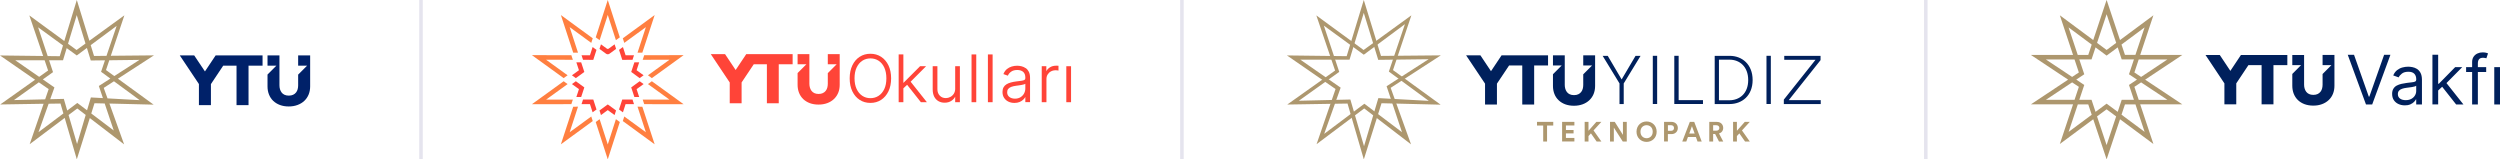 <?xml version="1.0" encoding="UTF-8"?><svg xmlns="http://www.w3.org/2000/svg" viewBox="0 0 705.94 45"><defs><style>.d{fill:#00205c;}.e{fill:#002169;}.f{fill:#ff4438;}.g{fill:#ff7f40;}.h{fill:#ad976e;}.i{fill:none;stroke:#e5e4ee;stroke-miterlimit:10;}</style></defs><g id="a"/><g id="b"><g id="c"><g><g><polygon class="f" points="210.72 15.29 207.73 19.77 204.74 15.29 200.71 15.29 206.05 23.28 206.06 23.27 206.06 29.16 209.41 29.16 209.41 23.28 209.41 23.28 212.84 18.15 216.55 18.15 216.55 29.16 219.9 29.16 219.9 18.15 223.82 18.15 223.82 15.29 210.72 15.29"/><path class="f" d="M233.75,15.29v2.86h2.5l-2.5,2.5v3.01c0,.38-.05,.74-.14,1.08-.09,.34-.24,.64-.45,.91-.21,.27-.48,.48-.81,.64-.33,.16-.73,.24-1.2,.24s-.87-.08-1.2-.24c-.33-.16-.6-.37-.8-.64-.2-.27-.35-.57-.45-.91-.1-.34-.15-.7-.15-1.08V15.29h-3.33v2.86h2.48l-2.48,2.48v3.3c0,.84,.14,1.6,.41,2.28,.27,.69,.67,1.27,1.17,1.76,.51,.49,1.13,.87,1.86,1.15,.73,.27,1.55,.41,2.47,.41s1.72-.14,2.46-.41c.74-.27,1.37-.66,1.89-1.15,.52-.49,.92-1.08,1.21-1.76s.42-1.45,.42-2.28V15.29h-3.35Z"/><g><path class="f" d="M248.81,16.04c-.88-.57-1.89-.86-3.03-.86s-2.15,.29-3.03,.86c-.88,.57-1.57,1.38-2.07,2.42-.49,1.03-.75,2.26-.75,3.66s.25,2.63,.75,3.66c.5,1.04,1.19,1.85,2.07,2.42,.88,.57,1.89,.86,3.03,.86s2.15-.29,3.03-.86c.87-.57,1.57-1.38,2.07-2.42,.5-1.03,.75-2.26,.75-3.66s-.25-2.62-.75-3.66c-.5-1.04-1.2-1.85-2.07-2.42Zm-.72,11.02c-.67,.44-1.45,.66-2.3,.66s-1.63-.22-2.3-.67c-.67-.44-1.21-1.09-1.6-1.92-.39-.83-.59-1.85-.59-3.03s.2-2.2,.59-3.03c.39-.83,.93-1.48,1.61-1.92,.67-.44,1.45-.66,2.3-.66s1.63,.22,2.3,.66c.67,.44,1.21,1.08,1.6,1.92,.39,.84,.59,1.86,.59,3.03h0c0,1.18-.19,2.2-.58,3.03-.39,.83-.93,1.48-1.61,1.92Z"/><polygon class="f" points="261.5 18.7 259.8 18.7 255.11 23.4 255.09 23.4 255.09 15.37 253.76 15.37 253.76 28.86 255.09 28.86 255.09 24.94 256.15 23.95 260.01 28.83 260.03 28.86 261.73 28.86 257.14 23.07 261.5 18.7"/><path class="f" d="M269.73,24.96c0,.59-.13,1.1-.39,1.5-.26,.4-.6,.72-1,.92-.4,.21-.83,.32-1.26,.32-.69,0-1.27-.23-1.71-.69-.44-.46-.67-1.07-.67-1.82v-6.49h-1.33v6.56c0,.8,.15,1.48,.43,2.04,.29,.55,.69,.98,1.2,1.27,.51,.29,1.09,.43,1.74,.43,.75,0,1.39-.18,1.91-.53,.47-.31,.83-.71,1.07-1.17v1.56h1.33v-10.16h-1.33v6.26Z"/><rect class="f" x="274.34" y="15.37" width="1.33" height="13.49"/><rect class="f" x="278.96" y="15.37" width="1.33" height="13.49"/><path class="f" d="M289.62,19.24c-.36-.25-.76-.43-1.18-.53-.42-.1-.83-.15-1.21-.15-.51,0-1.03,.07-1.53,.22-.5,.15-.96,.39-1.37,.72-.41,.34-.73,.79-.96,1.34l-.03,.08,1.26,.45,.03-.07c.17-.41,.48-.78,.92-1.08,.44-.31,1.01-.46,1.71-.46s1.3,.19,1.69,.56c.39,.37,.58,.9,.58,1.55v.23c0,.22-.09,.37-.26,.47-.19,.11-.48,.19-.86,.24-.39,.05-.86,.11-1.42,.18-.57,.07-1.09,.17-1.56,.3-.48,.13-.89,.3-1.24,.52-.35,.22-.63,.51-.82,.86-.19,.35-.29,.78-.29,1.29,0,.66,.15,1.22,.46,1.68,.3,.46,.72,.82,1.22,1.06,.51,.24,1.08,.36,1.69,.36,.56,0,1.06-.09,1.48-.27,.42-.18,.77-.42,1.06-.7,.22-.23,.41-.47,.54-.71v1.45h1.33v-6.87c0-.68-.12-1.25-.34-1.69-.23-.45-.53-.8-.89-1.05Zm-.09,4.42v1.28c0,.53-.12,1.02-.36,1.46-.24,.44-.58,.79-1.01,1.06-.43,.26-.96,.4-1.56,.4-.63,0-1.16-.16-1.58-.48-.42-.32-.62-.76-.62-1.34,0-.38,.1-.7,.3-.94,.2-.24,.5-.44,.88-.58,.39-.14,.87-.25,1.43-.32,.21-.03,.44-.06,.7-.09,.26-.03,.53-.08,.79-.13,.27-.05,.5-.11,.71-.17,.13-.04,.24-.09,.32-.14Z"/><path class="f" d="M298.51,18.55c-.12,0-.23,0-.32,0-.64,0-1.23,.16-1.73,.48-.45,.28-.78,.64-1,1.08v-1.41h-1.3v10.16h1.33v-6.54c0-.48,.11-.91,.34-1.28s.54-.67,.93-.88c.39-.21,.84-.32,1.35-.32,.15,0,.29,0,.41,.03,.13,.02,.22,.03,.27,.04l.1,.02v-1.36h-.08c-.08,0-.18-.01-.29-.02Z"/><rect class="f" x="301.1" y="18.7" width="1.34" height="10.16"/></g><polygon class="g" points="171.62 0 168.22 10.54 168.41 10.68 168.71 10.9 168.83 10.99 169.32 11.34 171.62 4.21 173.92 11.34 174.41 10.99 174.53 10.9 174.83 10.68 175.02 10.54 171.62 0"/><polygon class="f" points="181.74 21.26 181.25 21.61 181.12 21.7 180.83 21.92 180.63 22.06 178.24 20.32 179.13 17.61 179.36 17.61 179.73 17.61 180.49 17.61 179.76 19.83 181.74 21.26"/><polygon class="f" points="168.44 30.92 168.25 31.06 167.95 31.27 167.83 31.36 167.34 31.72 166.59 29.4 164.21 29.4 164.4 28.83 164.45 28.68 164.56 28.33 164.63 28.11 167.53 28.1 168.44 30.92"/><polygon class="f" points="165 20.32 162.61 22.06 162.41 21.92 162.12 21.7 161.99 21.61 161.5 21.26 163.48 19.83 162.75 17.61 163.51 17.61 163.88 17.61 164.11 17.61 164.11 17.61 165 20.32"/><polygon class="g" points="171.62 40.79 169.32 33.65 168.83 34.01 168.71 34.1 168.41 34.32 168.22 34.46 171.62 45 175.02 34.46 174.83 34.32 174.53 34.1 174.41 34.01 173.92 33.65 171.62 40.79"/><polygon class="g" points="167.38 34.18 158.38 40.75 161.86 30.13 162.09 30.13 162.46 30.13 162.61 30.13 163.22 30.12 160.86 37.34 166.96 32.89 167.14 33.46 167.19 33.61 167.3 33.96 167.38 34.18"/><polygon class="g" points="150.2 29.43 161.33 29.41 161.34 29.41 161.41 29.18 161.52 28.83 161.57 28.69 161.76 28.12 154.2 28.13 160.28 23.74 159.78 23.39 159.66 23.3 159.36 23.08 159.17 22.94 150.2 29.43"/><polygon class="f" points="165 24.68 164.11 27.39 163.88 27.39 163.51 27.39 163.36 27.39 162.75 27.39 163.48 25.17 161.5 23.74 161.99 23.39 162.12 23.3 162.41 23.08 162.61 22.94 165 24.68"/><polygon class="g" points="159.17 22.06 159.36 21.92 159.78 21.61 159.79 21.61 160.28 21.26 154.2 16.87 161.76 16.88 161.57 16.31 161.52 16.17 161.41 15.81 161.34 15.59 150.2 15.57 159.17 22.06"/><polygon class="g" points="184.86 4.25 181.38 14.87 181.15 14.87 180.63 14.87 180.02 14.88 182.38 7.66 176.28 12.11 176.1 11.54 176.05 11.39 175.94 11.04 175.86 10.82 184.86 4.25"/><polygon class="f" points="179.03 29.4 176.65 29.4 175.9 31.72 175.41 31.36 175.29 31.27 174.99 31.06 174.8 30.92 175.71 28.1 178.61 28.11 178.61 28.11 178.68 28.33 178.79 28.68 178.84 28.83 179.03 29.4"/><polygon class="f" points="173.96 31.19 173.89 31.42 173.77 31.77 173.73 31.91 173.54 32.49 171.62 31.09 169.7 32.49 169.51 31.91 169.47 31.77 169.35 31.42 169.28 31.19 171.62 29.49 173.96 31.19"/><polygon class="g" points="167.38 10.82 167.3 11.04 167.19 11.39 167.14 11.54 166.96 12.11 160.86 7.66 163.22 14.88 162.61 14.87 162.09 14.87 161.86 14.87 158.38 4.25 167.38 10.82"/><polygon class="f" points="179.03 15.6 178.84 16.17 178.79 16.32 178.68 16.67 178.61 16.89 175.71 16.9 174.8 14.08 174.99 13.94 175.29 13.73 175.41 13.64 175.9 13.28 176.65 15.6 179.03 15.6"/><path class="f" d="M173.96,13.81l-1.87,1.37c-.28,.2-.66,.2-.94,0l-1.87-1.36,.07-.23,.16-.49,.19-.58,1.69,1.23c.14,.1,.33,.1,.47,0l1.69-1.23,.19,.58,.05,.14,.11,.35,.07,.22Z"/><polygon class="f" points="168.44 14.08 167.53 16.9 164.63 16.89 164.63 16.89 164.56 16.67 164.45 16.32 164.4 16.17 164.21 15.6 166.59 15.6 167.34 13.28 167.95 13.73 168.06 13.81 168.25 13.94 168.25 13.94 168.44 14.08"/><polygon class="g" points="193.04 15.57 184.07 22.06 183.88 21.92 183.46 21.61 183.46 21.61 182.96 21.26 189.04 16.87 181.48 16.88 181.67 16.31 181.72 16.17 181.83 15.82 181.91 15.59 193.04 15.57"/><polygon class="g" points="193.04 29.43 181.91 29.41 181.83 29.18 181.72 28.83 181.67 28.69 181.48 28.12 189.04 28.13 182.96 23.74 183.46 23.39 183.58 23.3 183.88 23.08 184.07 22.94 193.04 29.43"/><polygon class="f" points="179.76 25.17 180.49 27.39 179.88 27.39 179.73 27.39 179.36 27.39 179.13 27.39 179.13 27.39 178.24 24.68 180.63 22.94 180.83 23.08 181.13 23.3 181.25 23.39 181.74 23.74 179.76 25.17"/><polygon class="g" points="184.86 40.75 175.86 34.18 175.94 33.96 176.05 33.61 176.1 33.46 176.28 32.89 182.38 37.34 180.02 30.12 180.63 30.13 180.78 30.13 181.15 30.13 181.38 30.13 184.86 40.75"/></g><g><path class="d" d="M704.32,18.96h1.62v10.53h-1.62v-10.53Zm-4.63,10.53v-11.6c0-.52,.12-.92,.35-1.18,.24-.27,.62-.4,1.15-.4,.23,0,.42,.02,.56,.06,.14,.04,.26,.08,.34,.1l.47-1.4c-.12-.05-.31-.11-.56-.18-.25-.06-.58-.1-.97-.1-.5,0-.98,.1-1.43,.3s-.82,.5-1.1,.91c-.28,.4-.43,.9-.43,1.51v11.98h1.62Zm-3.32-9.16h5.67v-1.37h-5.67v1.37Zm-2.82,9.16l-4.11-5.21,1.15-1.12,5.02,6.33h-2.06Zm-5.18-3.84l-.03-2h.33l4.61-4.69h2l-4.91,4.96h-.14l-1.86,1.73Zm-1.51-10.2h1.62v14.03h-1.62V15.46Zm-9.13,12.4c-.42-.29-.63-.71-.63-1.27,0-.41,.11-.74,.33-.98,.22-.24,.51-.42,.88-.54,.36-.12,.76-.21,1.18-.26,.17-.02,.4-.05,.68-.09s.57-.08,.87-.12c.3-.05,.57-.11,.79-.17,.23-.07,.38-.14,.45-.22v1.48c0,.44-.11,.86-.34,1.25-.23,.4-.56,.72-1,.97s-.98,.38-1.62,.38-1.18-.14-1.59-.43m2.9,1.61c.42-.18,.76-.41,1.02-.67,.26-.26,.44-.5,.55-.73h.08v1.43h1.62v-6.93c0-.84-.14-1.5-.41-2-.27-.5-.62-.87-1.03-1.12-.41-.25-.84-.41-1.28-.49-.44-.08-.83-.12-1.17-.12-.53,0-1.07,.07-1.61,.22-.55,.14-1.05,.4-1.51,.75-.46,.36-.83,.86-1.1,1.5l1.53,.55c.18-.38,.49-.74,.93-1.08,.44-.34,1.04-.51,1.82-.51s1.3,.19,1.67,.56c.37,.38,.55,.9,.55,1.58v.06c0,.26-.09,.44-.28,.55-.18,.11-.48,.18-.88,.22-.4,.04-.92,.11-1.56,.19-.49,.06-.97,.15-1.46,.26-.48,.11-.92,.27-1.32,.48-.4,.21-.71,.51-.95,.89-.24,.38-.36,.87-.36,1.47,0,.69,.16,1.27,.48,1.75,.32,.48,.75,.85,1.3,1.1,.54,.25,1.15,.38,1.82,.38,.61,0,1.13-.09,1.56-.27m-15.92-14.01l4.17,11.81h.16l4.17-11.81h1.78l-5.15,14.03h-1.75l-5.15-14.03h1.78Zm-5.53,.05v8.68c0,.84-.14,1.6-.42,2.29-.28,.69-.68,1.28-1.21,1.77-.52,.49-1.15,.88-1.89,1.15-.74,.28-1.56,.41-2.46,.41s-1.74-.14-2.47-.41c-.73-.27-1.35-.66-1.86-1.15-.51-.49-.9-1.08-1.18-1.77-.27-.69-.41-1.45-.41-2.29v-3.32l2.48-2.49h-2.48v-2.87h3.33v8.4c0,.38,.05,.74,.15,1.08s.25,.65,.45,.91c.2,.27,.47,.48,.8,.64,.33,.16,.74,.24,1.21,.24s.87-.08,1.21-.24c.33-.16,.6-.37,.81-.64,.21-.27,.36-.57,.45-.91,.09-.34,.14-.7,.14-1.08v-3.02l2.5-2.51h-2.5v-2.87h3.35Zm-26.4,0l-2.99,4.49-2.99-4.49h-4.03l5.34,8.02h0v5.91h3.35v-5.91h0l3.43-5.15h3.72v11.06h3.35v-11.06h3.92v-2.87h-13.11Z"/><path class="h" d="M592.15,32.87l2.7-2,2.7,2-2.7,8.1-2.7-8.1Zm-5.44-3.4h2.96l.98,2.93-6.52,4.84,2.59-7.76Zm12.35,2.93l.98-2.93h2.96l2.59,7.76-6.52-4.84Zm-21.36-4.21l7.42-4.93,1.9,1.26-1.22,3.67h-8.1Zm25-3.67l1.9-1.26,7.42,4.93h-8.1l-1.22-3.66Zm-25-7.72h8.1l1.22,3.66-1.9,1.26-7.42-4.93Zm25,3.66l1.22-3.67h8.1l-7.42,4.93-1.9-1.26Zm-7.08-5.32l2.37-1.76,.84,2.53,.29,.87h3.45l-1.09,3.27-.31,.92,.81,.54,1.45,.97-1.45,.97-.81,.54,.31,.92,1.09,3.27h-3.45l-.29,.87-.84,2.53-2.37-1.75-.76-.56-.76,.56-2.37,1.75-.84-2.53-.29-.87h-3.45l1.09-3.27,.31-.92-.81-.54-1.45-.97,1.45-.97,.81-.54-.31-.92-1.09-3.27h3.45l.29-.87,.84-2.53,2.37,1.76,.76,.56,.76-.56Zm-11.49-7.39l6.52,4.84-.98,2.93h-2.96l-2.59-7.76Zm15.91,7.76l-.98-2.93,6.52-4.84-2.59,7.76h-2.96Zm-7.88-3.4l2.7-8.1,2.7,8.1-2.7,2-2.7-2Zm2.7-12.13l-3.78,11.33-9.43-6.99,3.73,11.2h-11.89l10.49,6.97-10.49,6.97h11.89l-3.73,11.2,9.43-6.99,3.78,11.33,3.78-11.33,9.43,6.99-3.73-11.2h11.89l-10.49-6.97,10.49-6.97h-11.89l3.73-11.2-9.43,6.99-3.78-11.33Z"/></g><g><path class="h" d="M438.6,35.44v-1.02h-4.59v1.02h1.75v4.52h1.09v-4.52h1.75Zm5.97,4.52v-1.02h-2.39v-1.28h2.16v-.96h-2.16v-1.27h2.39v-1.02h-3.47v5.54h3.47Zm6.27,0h1.35l-2.21-3.13,2.2-2.41h-1.41l-2.22,2.51v-2.51h-1.08v5.54h1.08v-1.54l.69-.76,1.61,2.3h0Zm8.52,0v-5.54h-1.08v3.67l-2.31-3.67h-1.34v5.54h1.08v-3.93l2.52,3.93h1.13Zm3.87-2.77c0-1.25,.88-1.84,1.73-1.84s1.73,.59,1.73,1.84-.88,1.84-1.73,1.84-1.73-.59-1.73-1.84h0Zm-1.12,0c0,1.78,1.34,2.88,2.84,2.88s2.85-1.1,2.85-2.88-1.34-2.89-2.85-2.89-2.84,1.1-2.84,2.89h0Zm8.87-.25v-1.59h.85c.54,0,.87,.3,.87,.8s-.33,.79-.87,.79h-.85Zm.98,.93c1.09,0,1.82-.72,1.82-1.73s-.73-1.73-1.82-1.73h-2.07v5.54h1.08v-2.09h.99Zm7.39,2.09h1.17l-2.11-5.54h-1.25l-2.13,5.54h1.14l.46-1.27h2.25l.46,1.27h0Zm-1.59-4.35l.77,2.09h-1.53l.77-2.09h0Zm7.64,4.35h1.2l-1.19-2.27c.73-.21,1.18-.8,1.18-1.57,0-.96-.69-1.7-1.77-1.7h-2.16v5.54h1.09v-2.13h.56l1.09,2.13h0Zm-1.65-3.06v-1.54h.88c.55,0,.87,.3,.87,.77s-.32,.77-.87,.77h-.88Zm9,3.06h1.35l-2.21-3.13,2.2-2.41h-1.41l-2.22,2.51v-2.51h-1.08v5.54h1.08v-1.54l.69-.76,1.61,2.3h0Z"/><polygon class="d" points="424.01 15.62 421.02 20.1 418.03 15.62 413.99 15.62 419.34 23.62 419.34 23.61 419.34 29.51 422.7 29.51 422.7 23.62 422.7 23.62 426.13 18.49 429.85 18.49 429.85 29.51 433.21 29.51 433.21 18.49 437.13 18.49 437.13 15.62 424.01 15.62 424.01 15.62"/><path class="d" d="M447.07,15.62v2.86h2.5l-2.5,2.5v3.01c0,.38-.05,.74-.14,1.08-.09,.34-.24,.64-.45,.91-.21,.27-.48,.48-.81,.64-.33,.16-.74,.24-1.21,.24s-.87-.08-1.21-.24c-.33-.16-.6-.37-.8-.64-.2-.27-.35-.57-.45-.91-.1-.34-.15-.7-.15-1.08V15.62h-3.33v2.86h2.48l-2.48,2.48v3.3c0,.84,.14,1.6,.41,2.28,.27,.69,.67,1.27,1.18,1.76,.51,.49,1.13,.87,1.86,1.15,.73,.27,1.56,.41,2.47,.41s1.72-.14,2.46-.41c.74-.27,1.37-.66,1.89-1.15,.52-.49,.93-1.08,1.21-1.76,.28-.69,.42-1.45,.42-2.28V15.62h-3.35Z"/><path class="d" d="M457.31,23.56v5.82h1.19v-5.82l4.76-7.79h-1.42l-3.93,6.66-3.92-6.66h-1.44l4.76,7.79h0Zm10.63,5.82V15.76h-1.23v13.61h1.23Zm12.94,0v-1.11h-6.87V15.76h-1.23v13.61h8.1Zm4.51-1.07v-11.46h3c2.82,0,5.26,1.94,5.26,5.76s-2.48,5.7-5.3,5.7h-2.96Zm3,1.07c3.46,0,6.51-2.32,6.51-6.78s-3.01-6.83-6.47-6.83h-4.24v13.61h4.2Zm11.65,0V15.76h-1.23v13.61h1.23Zm14.09,0v-1.11h-9.02l8.97-11.29v-1.21h-10.25v1.11h8.83l-8.95,11.25v1.25h10.42Z"/><path class="h" d="M371.69,4.34l13.35,9.78,13.5-9.79-5.19,15.46,13.45,9.77-16.69-.41-5,15.86-4.6-15.77-17.02,.28,13.51-9.6-5.3-15.57h0Zm2.13,2.89l4.35,13.07-11.41,8.15,14.55-.35,3.86,13.19,4.04-13.59,14.24,.78-11.27-8.27,4.54-13.39-11.62,8.63-11.27-8.21h0Z"/><path class="h" d="M363.41,15.65l16.86,.21,4.83-15.87,4.86,15.8,16.89-.16-14.16,9.17,5.75,15.96-13.22-10.14-13.45,10.09,5.36-15.57-13.74-9.5h0Zm3.76,1.19l11.4,7.91-4.65,13.05,11.34-8.51,10.63,8.04-4.35-12.98,11.86-7.63-14.22,.18-4.08-13.26-4.02,13.2h-13.9Z"/></g><g><polygon class="e" points="60.89 15.65 57.87 20.17 54.84 15.65 50.77 15.65 56.17 23.73 56.17 23.72 56.17 29.68 59.56 29.68 59.56 23.73 59.57 23.73 63.03 18.54 66.79 18.54 66.79 29.68 70.18 29.68 70.18 18.54 74.14 18.54 74.14 15.65 60.89 15.65 60.89 15.65"/><path class="e" d="M84.19,15.65v2.89h2.53l-2.53,2.53v3.04c0,.38-.05,.75-.14,1.09-.09,.34-.24,.65-.46,.92-.21,.27-.49,.49-.82,.64-.34,.16-.74,.24-1.22,.24s-.88-.08-1.22-.24c-.34-.16-.61-.37-.81-.64-.2-.27-.36-.58-.46-.92-.1-.34-.15-.71-.15-1.09V15.65h-3.37v2.89h2.51l-2.51,2.51v3.34c0,.85,.14,1.61,.42,2.31,.28,.69,.67,1.29,1.19,1.78s1.14,.88,1.88,1.16c.74,.28,1.57,.42,2.5,.42s1.74-.14,2.49-.42c.75-.28,1.38-.66,1.91-1.16,.53-.5,.93-1.09,1.22-1.78,.28-.69,.43-1.46,.43-2.31V15.65h-3.39Z"/><path class="h" d="M19.36,32.48l2.46-1.85,2.38,1.82-2.44,8.21-2.4-8.19h0Zm-5.63-3.19l3.35-.05,.82,2.8-7.03,5.28,2.86-8.02h0Zm12.04,2.76l.91-2.9,2.88,.07,2.56,7.63-6.35-4.81h0Zm-14.81-8.81l2.78,1.92-.99,2.89-8.81,.21,7.03-5.02h0Zm19.4,4.54l-1.07-2.96,2.89-1.87,7.26,5.33-9.08-.5h0ZM4.33,17.02H12.6l.98,2.89-2.52,1.79-6.74-4.67h0Zm25.6,2.76l.93-2.76,8.52-.11-7.11,4.57-2.34-1.7h0Zm-5.39-6.24l1.07,3.47,.02,.07,4.01-.05-1.1,3.24,2.62,1.92-3.19,2.05-.06,.04,1.15,3.42-3.32-.18h-.08l-1.08,3.62-2.69-2.03-.06-.04-2.85,2.14-.96-3.29-3.84,.09,1.19-3.32-3.27-2.27,2.87-2.05-1.11-3.35h3.93l1.04-3.43,2.85,2.07,2.86-2.12h0Zm-11.08,2.28l-2.7-8.11,7.03,5.12-.92,3.04-3.4-.04h0Zm12.15-3.07l7.33-5.44-2.87,8.46-3.52,.03-.94-3.06h0Zm-6.4-.4l2.46-8.09,2.47,8.03-2.52,1.83-2.42-1.77h0ZM21.69,0l-3.53,11.58L8.28,4.35l3.9,11.46-12.18-.15,9.91,6.86L.07,29.5l12.24-.2-3.93,11.42,9.89-7.43,3.42,11.7,3.67-11.65,9.69,7.43-4.15-11.53,12.48,.31-10.08-7.33,10.17-6.59-12.18,.12,3.83-11.42-9.88,7.17L21.69,0h0Z"/></g><line class="i" x1="118.88" x2="118.88" y2="45"/><line class="i" x1="333.75" x2="333.75" y2="45"/><line class="i" x1="543.8" x2="543.8" y2="45"/></g></g></g></svg>
